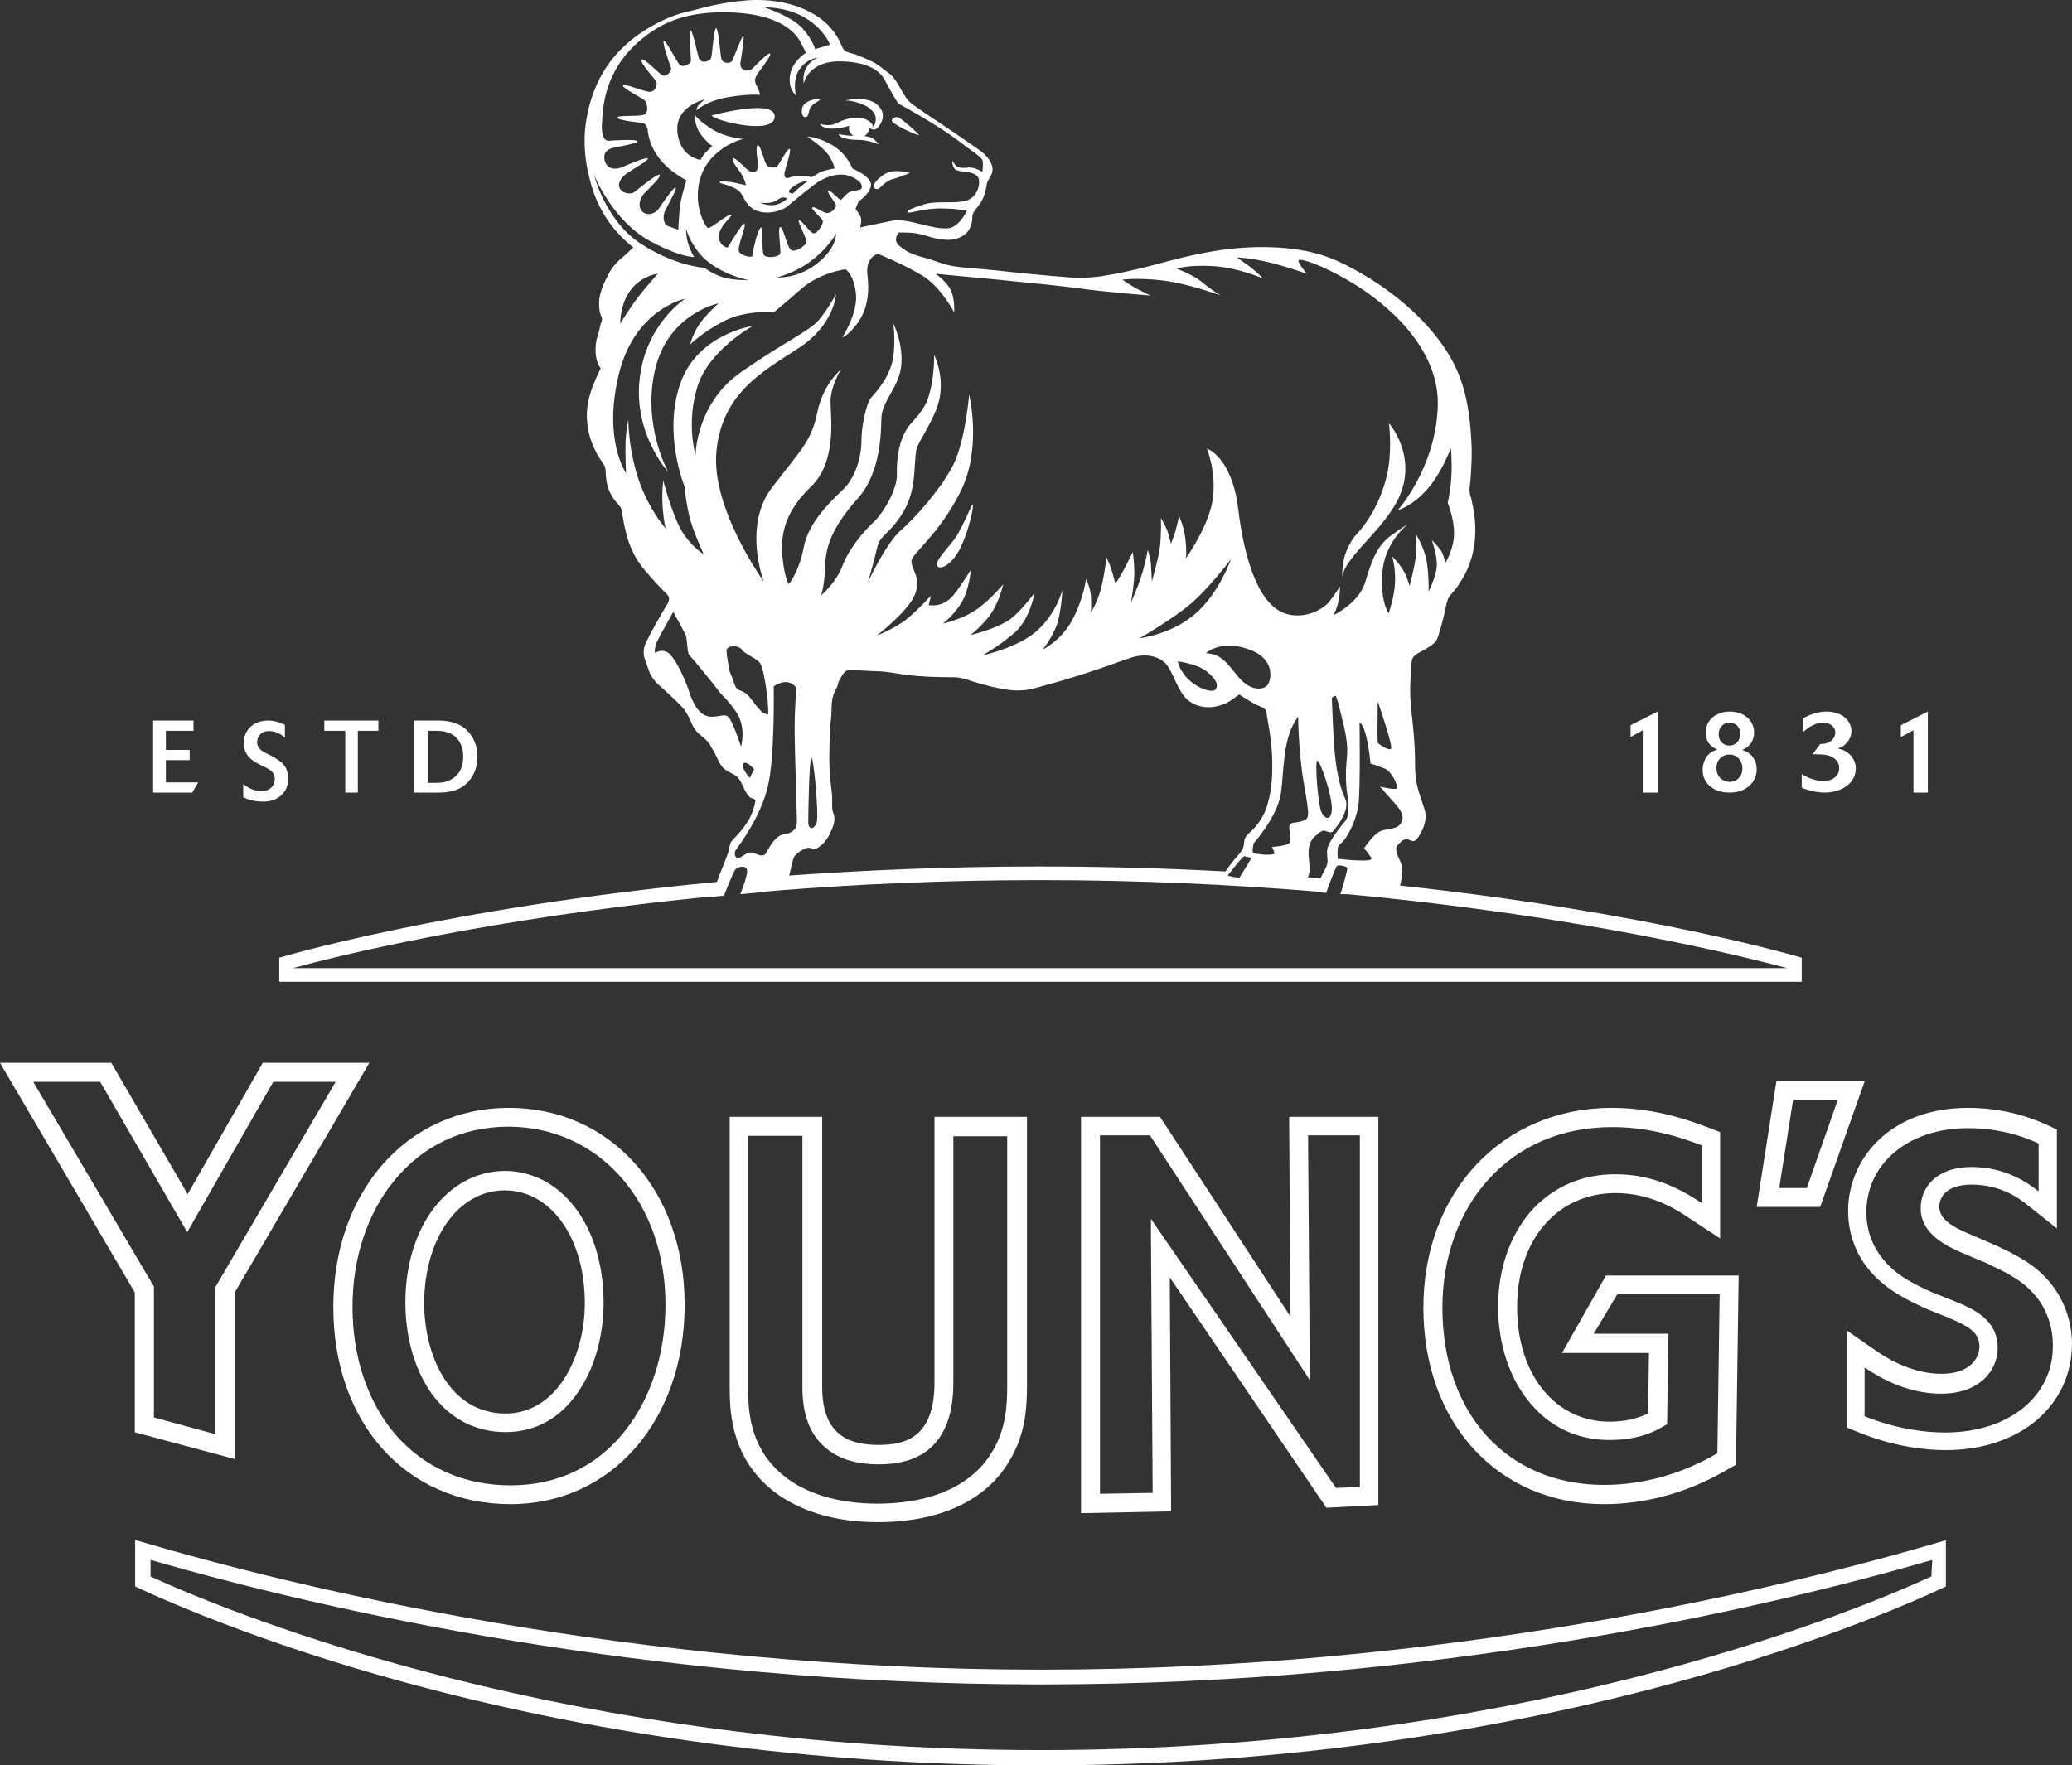 <svg viewBox="0 0 230 196" version="1.1" xmlns="http://www.w3.org/2000/svg" xmlns:xlink="http://www.w3.org/1999/xlink">
    <rect x="0" y="0" width="230" height="196" fill="#333333" stroke="none"/>
    <g id="Page-1" stroke="none" stroke-width="1" fill="#fff">
        <g id="logo-primary">
            <path d="M15.015,159.033 L26.086,162 L26.086,143.445 L41,118 L29.17,118 L20.829,132.583 L12.386,118.05 L12.335,118 L0,118 L14.964,143.495 L14.964,159.033 L15.015,159.033 Z M3.691,120.112 L11.122,120.112 L20.727,136.706 L20.778,136.807 L30.333,120.112 L37.259,120.112 L23.912,142.891 L23.912,142.891 L23.912,159.234 L17.088,157.374 L17.088,142.841 L3.691,120.112 Z"
                id="Shape"></path>
            <path d="M45,144.626 C45,148.546 46.067,152.165 47.947,154.778 C49.979,157.542 52.824,159 56.127,159 C59.43,159 62.275,157.442 64.256,154.426 C66.035,151.813 67,148.244 67,144.626 C67,136.182 62.376,130 55.975,130 C49.674,130.101 45,136.182 45,144.626 Z M56.025,132.161 C61.157,132.161 64.917,137.438 64.917,144.676 C64.917,150.607 61.818,156.939 56.127,156.939 C49.928,156.939 47.083,150.556 47.083,144.626 C47.134,137.438 50.894,132.161 56.025,132.161 Z"
                id="Shape"></path>
            <path d="M37,145.102 C37,157.986 45.064,167 56.678,167 C67.886,167 76,157.681 76,144.847 C76,132.167 67.784,123 56.475,123 C45.165,123 37,132.319 37,145.102 Z M73.87,144.847 C73.87,150.296 72.247,155.287 69.306,158.954 C66.161,162.875 61.8,164.912 56.678,164.912 C51.505,164.912 47.042,162.926 43.847,159.208 C40.804,155.644 39.13,150.653 39.13,145.102 C39.13,139.704 40.753,134.764 43.745,131.097 C46.94,127.176 51.352,125.088 56.475,125.088 C66.516,125.139 73.87,133.44 73.87,144.847 Z"
                id="Shape"></path>
            <path d="M81,124.05 L81,153.849 C81,156.358 81,161.575 85.649,165.388 L85.649,165.388 C87.692,167.043 91.37,169 97.449,169 C104.141,169 109.3,166.692 111.906,162.428 C113.745,159.518 114,156.609 114,153.849 L114,124 L103.732,124 L103.732,153.498 C103.732,159.669 100.412,160.421 97.551,160.421 C94.844,160.421 91.268,159.769 91.268,154.05 L91.268,124 L81,124 L81,124.05 Z M97.551,162.579 C100.565,162.579 102.762,161.676 104.141,159.819 C105.265,158.314 105.827,156.207 105.827,153.548 L105.827,126.157 L111.803,126.157 L111.803,153.9 C111.803,156.157 111.65,158.816 110.015,161.375 C108.738,163.482 105.367,166.943 97.347,166.943 C93.107,166.943 89.378,165.839 86.926,163.783 C83.043,160.622 83.043,156.207 83.043,153.849 L83.043,126.107 L89.071,126.107 L89.071,154.05 C89.071,156.609 89.684,158.615 90.91,160.02 C92.443,161.776 94.639,162.579 97.551,162.579 Z"
                id="Shape"></path>
            <path d="M147.25,167.399 L153,167.099 L153,124 L143.1,124 L143.25,146.175 L128.8,124.05 L128.75,124 L120,124 L120,168 L130,167.8 L129.85,141.82 L147.2,167.349 L147.25,167.399 Z M127.95,165.747 L122.1,165.848 L122.1,126.052 L127.65,126.052 L145.4,153.233 L145.2,126.052 L150.95,126.052 L150.95,165.097 L148.3,165.197 L127.75,135.313 L127.95,165.747 Z"
                id="Shape"></path>
            <path d="M179.322,132.461 C183.395,132.461 186.261,134.394 187.77,135.412 L190.938,137.497 L190.938,125.696 L189.631,125.187 C185.809,123.712 182.389,123 178.92,123 C166.8,123 158,132.309 158,145.178 C158,157.997 166.247,167 178.065,167 C182.741,167 187.468,165.677 191.693,163.185 L192.698,162.625 L193,141.617 L178.266,141.617 L173.388,150.214 L183.043,150.214 L182.943,156.928 C181.685,157.539 180.277,157.844 178.668,157.844 C172.634,157.844 168.409,152.605 168.409,145.178 C168.359,137.65 172.885,132.461 179.322,132.461 Z M169.968,134.445 C167.605,137.141 166.297,140.905 166.297,145.076 C166.297,149.146 167.504,152.859 169.667,155.555 C171.93,158.403 175.047,159.879 178.668,159.879 C182.188,159.879 184.099,158.709 185.004,158.149 L185.055,158.149 L185.205,148.128 L185.205,148.077 L176.908,148.077 L179.523,143.703 L190.888,143.703 L190.636,161.354 C186.714,163.643 182.389,164.864 178.065,164.864 C167.303,164.864 160.112,156.979 160.112,145.178 C160.112,139.634 161.922,134.598 165.191,130.986 C168.611,127.171 173.388,125.136 178.97,125.136 C182.188,125.136 185.356,125.798 188.927,127.171 L188.927,133.58 C187.267,132.512 183.999,130.376 179.422,130.376 C175.651,130.325 172.332,131.8 169.968,134.445 Z"
                id="Shape"></path>
            <path d="M195,134 L202.047,134 L206.949,120.153 L207,120 L197.196,120 L195,134 Z M199.034,122.146 L203.987,122.146 L200.566,131.905 L197.502,131.905 L199.034,122.146 Z"
                id="Shape"></path>
            <path d="M227.727,142.602 C225.998,140.346 223.577,139.243 221.7,138.34 L219.279,137.288 C216.66,136.235 215.277,135.383 215.277,133.979 C215.277,132.776 216.215,131.522 218.834,131.522 C222.194,131.522 224.219,133.127 225.109,133.828 L228.32,136.385 L228.32,125.406 L227.134,124.855 C225.998,124.354 222.885,123 218.488,123 C209.694,123 205.148,128.765 205.148,134.43 C205.148,137.588 206.482,139.844 207.569,141.098 C209.447,143.303 211.868,144.406 213.844,145.309 L216.067,146.211 C218.636,147.264 219.723,147.966 219.723,149.52 C219.723,150.623 218.834,152.528 215.524,152.528 C213.152,152.528 210.583,151.625 208.113,149.871 L205,147.715 L205,158.493 L206.235,158.995 C210.287,160.649 213.794,161 215.968,161 C224.219,161 230,156.087 230,149.119 C229.951,145.91 228.567,143.654 227.727,142.602 Z M215.919,159.045 C213.893,159.045 210.731,158.744 206.976,157.24 L206.976,151.826 C209.842,153.781 212.708,154.734 215.474,154.734 C219.773,154.734 221.749,152.127 221.749,149.67 C221.749,146.462 219.032,145.309 216.808,144.406 L214.684,143.554 L214.634,143.554 C212.757,142.702 210.632,141.749 209.101,139.894 C208.211,138.842 207.174,137.087 207.174,134.58 C207.174,132.074 208.211,129.768 210.089,128.113 C212.164,126.259 215.079,125.256 218.488,125.256 C222.441,125.256 225.208,126.459 226.294,126.96 L226.294,132.274 C225.257,131.472 222.787,129.567 218.834,129.567 C214.931,129.567 213.202,131.873 213.202,134.129 C213.202,137.187 216.364,138.491 218.488,139.393 L220.761,140.346 L220.81,140.396 C222.638,141.248 224.664,142.201 226.097,144.055 C227.233,145.459 227.875,147.414 227.875,149.369 C227.925,155.034 222.984,159.045 215.919,159.045 Z"
                id="Shape"></path>
            <polygon id="Shape" points="182.35 88 184 88 184 79 181 80.517 181 81.831 182.35 81.073"></polygon>
            <path d="M191.977,88 C193.944,88 195,86.757 195,85.414 C195,84.37 194.376,83.575 193.56,83.326 C193.512,83.276 193.416,83.276 193.368,83.276 L193.56,83.177 C194.376,82.829 194.712,82.033 194.712,81.337 C194.712,79.945 193.56,79 192.025,79 C190.537,79 189.337,79.895 189.337,81.337 C189.337,82.282 189.817,82.878 190.633,83.227 C190.297,83.326 189.625,83.525 189.241,84.37 C189.097,84.718 189.001,85.066 189.001,85.414 C188.953,86.906 190.153,88 191.977,88 Z M191.977,80.243 C192.601,80.243 193.176,80.641 193.176,81.486 C193.176,82.282 192.601,82.779 191.977,82.779 C191.257,82.779 190.777,82.232 190.777,81.536 C190.777,80.84 191.209,80.243 191.977,80.243 Z M191.977,83.773 C192.793,83.773 193.416,84.42 193.416,85.315 C193.416,86.21 192.793,86.807 191.977,86.807 C191.209,86.807 190.537,86.21 190.537,85.315 C190.489,84.47 191.113,83.773 191.977,83.773 Z"
                id="Shape"></path>
            <path d="M206,85.33 C206,84.835 205.838,84.341 205.459,83.896 C204.973,83.352 204.324,83.154 204,83.104 C204.27,83.005 204.541,82.907 204.811,82.659 C205.189,82.313 205.514,81.819 205.514,81.176 C205.514,79.989 204.432,79 202.757,79 C201.838,79 200.973,79.297 200.162,79.742 L200.162,81.275 C200.432,81.027 201.297,80.236 202.378,80.236 C203.189,80.236 203.73,80.731 203.73,81.324 C203.73,81.868 203.297,82.61 202.054,82.61 L201.189,83.747 C201.351,83.747 201.459,83.747 201.622,83.747 C202.811,83.747 203.243,83.945 203.514,84.143 C203.838,84.341 204.162,84.687 204.162,85.28 C204.162,85.973 203.622,86.714 202.378,86.714 C201.838,86.714 201.297,86.566 200.811,86.368 C200.432,86.22 200.216,86.071 200,85.923 L200,87.456 C200.811,87.802 201.838,88 202.595,88 C204.649,87.951 206,86.813 206,85.33 Z"
                id="Shape"></path>
            <polygon id="Shape" points="212.4 88 214 88 214 79 211 80.517 211 81.831 212.4 81.073"></polygon>
            <polygon id="Shape" points="22 86.864 18.415 86.864 18.415 84.395 21.057 84.395 21.057 83.259 18.415 83.259 18.415 81.136 21.481 81.136 21.481 80 17 80 17 88 21.34 88"></polygon>
            <path d="M32,86.458 C32,85.875 31.813,85.346 31.579,85.028 C31.252,84.552 30.738,84.287 30.318,84.023 L29.804,83.758 C29.243,83.493 28.542,83.176 28.542,82.382 C28.542,81.853 28.916,81.164 29.85,81.164 C30.785,81.164 31.393,81.694 31.626,81.906 L31.626,80.476 C31.393,80.371 30.692,80 29.757,80 C27.981,80 27.047,81.217 27.047,82.488 C27.047,83.176 27.327,83.652 27.514,83.917 C27.888,84.393 28.402,84.658 28.869,84.923 L29.336,85.134 C29.85,85.399 30.505,85.664 30.505,86.511 C30.505,87.093 30.084,87.834 29.009,87.834 C28.262,87.834 27.561,87.516 27,87.04 L27,88.522 C27.888,88.945 28.636,88.998 29.15,88.998 C30.925,89.051 32,87.887 32,86.458 Z"
                id="Shape"></path>
            <polygon id="Shape" points="38.326 88 39.721 88 39.721 81.136 42 81.136 42 80 36 80 36 81.136 38.326 81.136"></polygon>
            <path d="M50.979,87.556 C52.408,86.815 53,85.383 53,84 C53,82.667 52.408,81.235 51.028,80.494 C50.19,80.099 49.401,80 48.711,80 L46,80 L46,88 L48.662,88 C49.352,88 50.092,87.951 50.979,87.556 Z M47.479,86.914 L47.479,81.136 L48.317,81.136 C49.007,81.136 49.894,81.185 50.634,81.877 C51.176,82.42 51.423,83.21 51.423,84 C51.423,84.84 51.176,85.679 50.535,86.222 C49.845,86.815 49.106,86.914 48.465,86.914 L47.479,86.914 Z"
                id="Shape"></path>
            <path d="M215.849,171.051 C197.746,176.39 160.682,185.374 115.55,185.374 C70.419,185.374 33.305,176.39 15.252,171.051 L15,171 L15,176.133 L15.101,176.185 C19.286,178.136 30.834,183.166 48.13,187.632 C69.662,193.177 92.354,196 115.5,196 C115.5,196 115.5,196 115.5,196 C138.696,196 161.338,193.177 182.87,187.632 C200.166,183.166 211.764,178.136 215.899,176.185 L216,176.133 L216,171 L215.849,171.051 Z M214.386,175.055 C214.386,175.055 214.336,175.055 214.336,175.055 C204.301,179.624 167.893,194.306 115.55,194.306 C63.208,194.306 26.8,179.624 16.765,175.055 C16.765,175.055 16.715,175.055 16.715,175.055 L16.715,173.207 C16.715,173.207 16.765,173.207 16.765,173.207 C35.826,178.7 71.932,187.016 115.601,187.016 C159.27,187.016 195.376,178.7 214.437,173.207 C214.437,173.207 214.487,173.207 214.487,173.207 L214.386,175.055 Z"
                id="Shape"></path>
            <path d="M101.999,14.984 C101.953,14.816 100.047,13.137 99.721,13.025 C99.396,12.913 98.884,13.193 99.024,13.473 C99.256,13.921 102.046,15.152 101.999,14.984 Z"
                id="Shape"></path>
            <path d="M97.339,20.997 C97.662,21.055 98.039,20.244 99.008,19.896 C99.008,19.896 99.062,19.896 99.062,19.896 C99.116,19.896 99.17,19.838 99.277,19.838 C100.192,19.549 101,19.201 101,19.201 C101,19.201 100.031,18.911 99.062,19.027 C98.9,19.027 98.793,19.085 98.631,19.143 C98.362,19.201 98.093,19.375 97.878,19.549 C96.639,20.476 96.962,20.997 97.339,20.997 Z"
                id="Shape"></path>
            <path d="M79,12.822 C79.204,13.363 85.949,15.109 86,12.942 C86,10.895 79,12.822 79,12.822 Z"
                id="Shape"></path>
            <path d="M89.428,12.998 C89.834,12.998 89.682,12.27 90.037,11.833 C90.392,11.396 91,11.202 91,11.057 C91,10.911 89.58,11.008 89.124,11.785 C88.87,12.367 89.023,13.046 89.428,12.998 Z"
                id="Shape"></path>
            <path d="M94.285,13.949 C94.233,14.042 94.233,14.182 94.233,14.276 C94.233,14.555 94.389,14.788 94.598,14.975 C94.65,15.021 94.702,15.068 94.702,15.068 C94.598,15.068 94.441,15.068 94.337,15.068 C93.659,15.021 93.086,14.881 93.086,14.881 C93.138,15.114 93.398,15.254 93.711,15.347 C94.181,15.487 94.806,15.534 95.38,15.534 C95.38,15.534 95.38,15.534 95.38,15.534 C95.38,15.534 95.38,15.534 95.38,15.534 C96.214,15.534 97.257,15.907 97.517,16 C97.57,16 97.57,16 97.57,16 C97.57,16 97.57,15.953 97.517,15.953 C97.413,15.86 97.257,15.674 96.996,15.441 C96.788,15.254 96.37,15.161 95.953,15.114 C96.162,14.975 96.266,14.835 96.37,14.648 C96.423,14.555 96.423,14.462 96.423,14.322 C96.423,14.276 96.423,14.229 96.423,14.182 C96.423,14.182 96.423,14.182 96.423,14.182 C96.579,14.229 96.84,14.462 97.152,14.369 C97.309,14.322 97.57,14.089 97.726,13.763 C97.935,13.437 98.039,13.064 97.987,12.644 C97.935,12.318 97.778,12.038 97.465,11.712 C96.788,11.013 95.693,10.966 94.858,11.013 C94.233,11.06 93.816,11.153 93.816,11.153 C93.816,11.153 94.285,11.153 94.858,11.293 C95.171,11.386 95.536,11.479 95.901,11.665 C96.162,11.759 96.37,11.898 96.579,12.085 C97.152,12.504 97.257,13.017 97.205,13.39 C97.152,13.809 96.944,14.136 96.944,14.136 C96.944,14.136 96.892,13.483 95.849,13.157 C94.806,12.831 93.503,13.343 92.773,13.716 C92.043,14.089 91,13.763 91,13.763 C91.626,14.695 93.816,14.136 94.285,13.949 Z"
                id="Shape"></path>
            <path d="M106.063,59.692 C105.274,60.836 103.65,62.345 104.068,62.865 C104.346,63.281 105.599,62.761 106.526,60.992 C107.594,58.912 108.15,56 107.965,56 C107.826,56.052 106.851,58.548 106.063,59.692 Z"
                id="Shape"></path>
            <path d="M155.71,54.104 C156.87,49.988 154.18,47 154.18,47 C154.18,47 154.497,49.45 154.128,51.85 C153.758,54.251 152.546,57.19 150.647,59.248 C148.749,61.305 149.012,64 149.012,64 C149.382,61.501 154.549,58.219 155.71,54.104 Z"
                id="Shape"></path>
            <path d="M70.299,27.473 C70.047,27.725 69.794,27.926 69.542,28.178 C69.29,28.43 68.987,28.632 68.735,28.884 C68.23,29.337 67.776,29.942 67.474,30.597 C67.121,31.252 66.818,31.907 66.616,32.713 C66.465,33.318 66.465,34.225 66.616,34.779 C66.667,34.981 66.767,35.132 66.818,35.333 C66.868,35.535 66.767,35.737 66.667,35.988 C66.616,36.24 66.566,36.492 66.515,36.694 C66.414,37.147 66.213,37.601 66.162,38.054 C66.011,39.163 66.162,40.221 66.667,40.876 C66.667,40.876 66.667,40.926 66.667,40.926 C65.859,42.589 65.052,44.353 65.153,46.519 C65.254,48.283 65.759,49.492 66.414,50.651 C66.616,51.004 66.919,51.357 67.121,51.76 C67.272,52.112 67.221,52.616 67.272,52.969 C67.373,54.229 67.827,55.035 68.432,55.791 C68.634,56.043 68.886,56.244 68.987,56.547 C69.088,56.899 69.088,57.302 69.189,57.705 C69.29,58.411 69.492,59.167 69.693,59.872 C70.147,61.283 70.753,62.341 71.61,63.349 C72.216,64.054 72.872,64.81 73.527,65.465 C73.729,65.667 74.032,65.919 74.183,66.171 C74.436,66.574 74.082,67.078 73.881,67.38 C73.124,68.69 72.468,69.799 71.812,71.109 C71.51,71.663 71.358,72.267 71.51,72.973 C71.61,73.275 71.711,73.527 71.812,73.83 C71.913,74.132 72.014,74.384 72.115,74.686 C72.367,75.24 72.72,75.694 73.124,76.047 C73.931,76.752 74.738,77.508 75.545,78.314 C75.949,78.717 76.252,79.171 76.504,79.725 C76.756,80.229 76.958,80.833 77.361,81.236 C77.916,81.841 78.572,82.143 78.925,82.899 C78.976,83 78.976,83 79.026,83.101 C79.531,83.756 79.733,84.764 80.338,85.318 C80.54,85.469 80.792,85.671 81.044,85.771 C81.296,85.923 81.599,86.023 81.801,86.225 C82.204,86.578 82.406,87.182 82.659,87.686 C82.81,87.938 82.911,88.19 83.113,88.391 C83.314,88.643 83.567,88.643 83.869,88.795 C83.617,90.659 82.608,91.919 81.498,93.078 C81.145,93.43 81.044,93.581 80.943,94.186 C80.842,94.791 80.54,95.395 80.388,95.849 C80.287,96.101 79.884,97.058 79.581,97.915 C49.413,100.787 31,106.329 31,106.329 L31,109 L200,109 L200,106.329 C200,106.329 183.201,101.291 155.404,98.318 C155.606,97.663 155.707,96.605 155.606,96.101 C155.455,95.547 155.101,95.043 155.001,94.539 C154.95,94.186 155.001,93.934 155.253,93.733 C155.404,93.581 155.606,93.329 155.858,93.229 C156.312,93.027 156.564,93.43 156.918,93.38 C157.22,93.329 157.422,92.977 157.573,92.725 C157.977,92.07 158.431,91.012 158.179,90.054 C157.826,88.795 157.321,87.736 157.17,86.426 C157.069,85.721 157.069,84.915 157.069,84.209 C157.069,83.454 157.019,82.698 156.968,81.992 C156.817,79.725 156.413,77.81 156.564,75.543 C156.615,74.787 156.615,74.031 156.716,73.376 C156.817,72.721 157.372,72.57 157.876,72.267 C158.33,72.016 158.885,71.713 159.289,71.31 C159.642,70.957 159.743,70.202 159.944,69.647 C160.096,68.992 160.298,68.388 160.399,67.783 C160.55,67.128 160.651,66.473 161.004,66.07 C161.357,65.667 161.761,65.213 162.013,64.76 C163.274,62.895 164.031,60.477 163.678,57.353 C163.577,56.647 163.476,56.043 163.324,55.388 C163.224,55.035 163.123,54.783 163.123,54.43 C163.123,54.078 163.173,53.775 163.224,53.372 C163.324,51.961 163.425,50.45 163.324,48.938 C163.173,45.915 162.719,43.345 161.761,41.178 C160.853,39.062 159.44,37.248 157.977,35.686 C155.707,33.318 153.033,31.353 150.006,29.74 C148.997,29.186 147.887,28.682 146.778,28.33 C144.407,27.574 141.531,27.322 138.454,27.473 C135.578,27.624 132.904,28.178 130.483,28.783 C129.272,29.085 128.061,29.438 126.8,29.74 C125.539,30.043 124.278,30.345 122.966,30.547 C121.655,30.799 120.242,30.899 118.779,30.799 C116.004,30.597 113.079,30.295 110.304,29.992 C108.891,29.841 107.479,29.791 106.066,29.589 C105.41,29.488 104.805,29.337 104.25,29.136 C103.695,28.934 103.09,28.733 102.484,28.581 C101.778,28.38 100.971,28.128 100.416,27.725 C100.113,27.523 99.609,27.171 99.508,26.868 C99.357,26.465 99.559,26.113 99.76,25.81 C100.467,25.81 101.122,25.81 101.677,25.911 C102.283,25.961 103.292,26.364 103.847,26.465 C104.452,26.566 105.057,26.667 105.612,26.616 C106.722,26.465 107.58,25.911 107.832,24.853 C107.933,24.55 107.933,24.248 107.933,23.996 C107.983,23.694 108.084,23.543 108.236,23.341 C108.538,22.938 108.841,22.585 109.043,22.182 C109.244,21.779 109.396,21.275 109.497,20.671 C109.547,20.368 109.598,20.167 109.749,19.915 C109.85,19.713 110.001,19.512 110.102,19.26 C110.304,18.706 110.052,18.101 109.799,17.748 C109.295,16.892 107.983,16.186 107.227,15.632 C105.31,14.271 103.292,13.012 101.375,11.651 C100.214,10.845 99.861,9.182 98.852,8.275 C98.499,7.973 98.096,7.721 97.742,7.419 C96.935,6.814 96.128,6.512 95.119,6.109 C94.665,5.907 93.959,5.857 93.707,5.554 C93.555,5.403 93.454,5.151 93.353,4.899 C92.647,3.287 91.436,2.128 89.973,1.372 C88.309,0.465 86.039,-0.089 83.415,0.012 C81.498,0.113 79.531,0.465 77.816,0.919 C76.958,1.171 76.1,1.322 75.293,1.574 C74.486,1.826 73.729,2.178 73.023,2.531 C68.785,4.698 65.759,8.225 65.002,13.868 C64.75,15.733 64.951,17.95 65.405,19.663 C66.162,22.988 67.877,25.558 70.299,27.473 Z M73.023,30.395 C73.023,30.395 71.964,31.554 71.005,32.764 C70.047,33.973 68.836,35.938 68.836,35.938 C69.038,30.748 73.023,30.395 73.023,30.395 Z M82.255,82.899 C82.255,82.899 81.448,80.43 80.994,79.775 C80.489,79.12 80.136,79.574 78.976,79.574 C77.765,79.574 77.008,78.364 76.504,76.802 C75.999,75.24 74.839,72.822 74.082,72.419 C73.275,72.016 72.72,72.519 72.72,72.519 C72.72,72.519 72.569,71.864 73.023,71.058 C73.427,70.252 74.738,67.934 74.738,67.934 C74.738,67.934 76.1,70.403 76.151,70.605 C76.252,70.806 76.302,72.57 76.504,72.721 C76.706,72.872 79.379,76.147 79.733,76.651 C80.086,77.205 80.641,77.457 81.801,79.171 C82.86,80.884 82.255,82.899 82.255,82.899 Z M83.213,86.376 C83.213,86.376 82.154,85.116 82.507,84.764 C82.911,84.411 83.718,85.419 83.718,85.419 L83.213,86.376 Z M82.507,76.802 C82.305,76.702 82.003,76.651 81.801,76.45 C81.599,76.248 81.498,75.845 81.347,75.442 C81.246,75.089 81.044,74.736 80.943,74.384 C80.893,74.182 80.893,73.93 80.842,73.729 C80.792,73.376 80.741,73.174 80.691,72.771 C80.691,72.519 80.59,72.217 80.691,72.066 C80.842,71.764 81.448,71.663 81.902,71.814 C82.003,71.864 82.204,71.965 82.305,72.066 C82.356,72.116 82.406,72.217 82.507,72.318 C82.608,72.419 82.81,72.519 82.961,72.62 C83.365,72.923 84.121,73.225 84.374,73.628 C84.727,74.283 84.878,75.392 85.03,76.298 C85.181,77.306 85.282,78.314 85.282,79.322 C84.777,79.271 84.525,79.019 84.222,78.667 C83.617,78.062 83.314,77.256 82.507,76.802 Z M81.7,94.337 C82.003,93.934 84.374,90.76 85.181,87.535 C86.039,84.31 85.887,76.198 85.887,76.198 C87.653,75.039 88.41,76.399 88.41,76.399 C88.41,76.399 88.208,78.415 88.208,80.833 C88.208,83.252 88.46,90.407 88.46,91.213 C88.46,92.019 88.056,92.473 87.047,92.624 C86.039,92.775 85.433,94.035 85.08,94.64 C84.727,95.295 84.121,94.841 83.617,94.69 C83.113,94.539 82.86,94.791 82.255,95.143 C81.599,95.547 81.397,94.74 81.7,94.337 Z M89.873,94.136 C90.074,94.136 90.125,94.287 90.276,94.287 C90.478,94.337 90.579,94.236 90.68,94.186 C91.285,93.833 91.739,93.329 92.092,92.624 C92.395,91.969 92.799,91.213 92.546,90.407 C92.496,90.205 92.395,90.054 92.395,89.853 C92.344,89.651 92.395,88.341 92.344,88.089 C92.294,87.686 92.244,87.233 92.193,86.779 C91.991,84.915 92.042,83.101 92.143,81.236 C92.143,80.783 92.143,80.329 92.244,79.876 C92.344,78.969 92.244,77.961 92.496,77.205 C92.597,76.853 92.799,76.55 92.95,76.198 C93,75.996 93.051,75.845 93.101,75.643 C93.202,75.492 93.303,75.341 93.353,75.19 C93.606,74.787 93.858,74.333 94.413,74.384 C94.615,74.384 97.137,74.535 97.641,74.535 C98.701,74.585 99.76,74.837 100.769,74.938 C102.283,75.14 104.099,75.19 105.814,75.19 C106.369,75.19 106.873,75.291 107.327,75.442 C108.185,75.744 109.144,75.996 110.102,76.248 C111.061,76.45 112.17,76.702 113.23,76.651 C114.289,76.651 115.248,76.298 116.156,76.047 C118.981,75.291 121.554,74.434 124.227,73.477 C125.136,73.174 125.943,72.771 127.053,72.771 C128.112,72.771 129.02,73.174 129.524,73.83 C130.029,74.485 130.332,75.392 130.735,76.147 C131.139,76.954 131.593,77.659 132.35,78.062 C133.106,78.516 134.267,78.667 135.276,78.364 C136.284,78.112 136.789,77.659 137.546,77.105 C138.201,77.508 138.756,77.861 139.362,78.213 C139.715,78.364 140.068,78.465 140.32,78.667 C140.673,78.919 140.573,79.221 140.673,79.725 C140.976,81.388 141.228,83 141.228,84.965 C141.228,86.829 141.077,88.089 140.623,89.55 C140.27,90.659 139.664,91.516 138.958,92.221 C138.706,92.473 138.403,92.674 138.252,92.977 C138.05,93.329 138.151,93.682 138,94.085 C137.899,94.388 137.697,94.64 137.495,94.891 C137.293,95.093 137.092,95.345 136.89,95.597 C136.739,95.798 136.284,96.353 136.032,96.756 C129.524,96.403 122.613,96.202 115.298,96.202 C105.36,96.202 96.128,96.605 87.602,97.209 C87.804,96.554 87.956,95.395 88.208,95.043 C88.359,94.891 88.561,94.69 88.763,94.539 C89.166,94.337 89.419,94.085 89.873,94.136 Z M89.721,91.163 C89.721,90.105 89.822,84.209 90.074,84.159 C90.327,84.109 90.881,90.256 90.68,91.213 C90.427,92.171 89.671,92.221 89.721,91.163 Z M133.863,72.519 C133.863,72.519 135.629,70.806 139.059,72.267 C141.632,73.376 141.127,75.744 140.573,76.198 C140.018,76.601 138.756,76.702 137.445,75.14 C136.032,73.376 135.477,72.62 133.863,72.519 Z M134.922,76.55 C134.519,77.105 131.391,76.047 130.735,73.426 C130.735,73.426 132.804,73.678 133.863,74.485 C134.922,75.291 135.326,76.047 134.922,76.55 Z M132.753,68.085 C130.079,70.454 126.498,70.857 126.498,70.857 C126.498,70.857 130.281,68.69 132.299,66.926 C134.317,65.163 136.638,62.089 136.638,62.089 C136.638,62.089 135.376,65.767 132.753,68.085 Z M143.145,93.581 C142.843,93.934 141.178,94.035 141.178,94.035 C141.178,94.035 141.279,94.035 141.481,94.791 C140.875,95.043 139.412,94.791 139.16,94.74 C138.908,94.69 139.16,93.632 139.16,93.632 C139.16,93.632 141.783,90.709 142.187,88.089 C142.54,85.62 142.338,81.841 144.104,79.574 C144.104,79.574 144.104,83.454 144.76,87.132 C145.416,90.86 145.315,90.81 144.659,91.112 C144.003,91.415 143.297,91.213 143.145,91.616 C142.994,92.07 143.448,93.279 143.145,93.581 Z M138.857,95.295 C138.857,95.395 138.353,96.202 137.949,96.857 C137.798,97.058 137.697,97.31 137.546,97.461 C136.991,97.36 136.537,97.31 136.284,97.209 C136.385,97.058 136.486,96.907 136.638,96.756 C137.243,95.95 138,95.093 138.101,95.043 C138.201,95.143 138.857,95.143 138.857,95.295 Z M198.386,107.488 C193.391,107.488 176.895,107.488 156.11,107.488 L32.513,107.488 C36.902,106.279 53.802,101.996 79.026,99.527 C79.026,99.578 79.026,99.578 79.026,99.578 C79.026,99.578 79.581,99.527 80.388,99.426 C80.388,99.426 80.388,99.376 80.388,99.376 C80.59,98.822 80.842,98.267 81.044,97.764 C81.246,97.26 81.448,96.857 81.549,96.655 C81.7,96.252 83.163,95.798 82.911,97.008 C82.86,97.209 82.81,97.411 82.759,97.612 C82.608,98.167 82.356,98.771 82.204,99.225 C82.204,99.225 82.204,99.275 82.154,99.275 C82.154,99.275 82.911,99.225 83.869,99.124 C84.676,99.023 85.635,98.922 86.291,98.872 C95.17,98.167 104.956,97.713 115.45,97.713 C126.498,97.713 136.739,98.217 146.021,98.973 C146.071,98.973 146.525,99.074 146.979,99.124 C147.03,99.124 147.131,99.124 147.181,99.124 C147.181,99.124 147.232,99.124 147.232,99.124 C147.232,99.124 147.232,99.074 147.232,99.074 C147.383,98.62 147.585,98.066 147.787,97.562 C148.089,96.806 148.341,96.202 148.392,96.151 C148.543,96 149.451,96.151 149.552,96.353 C149.603,96.403 149.451,97.008 149.25,97.713 C149.098,98.267 148.947,98.822 148.796,99.225 C148.796,99.225 148.796,99.275 148.796,99.275 C149.048,99.275 149.3,99.275 149.552,99.275 C149.552,99.275 149.552,99.275 149.603,99.275 C149.603,99.275 149.603,99.275 149.552,99.275 C176.037,101.744 193.845,106.279 198.386,107.488 Z M145.315,94.035 C145.466,93.43 145.668,93.078 146.071,92.775 C146.223,92.624 146.727,92.171 146.979,92.221 C147.383,92.322 147.736,92.523 147.938,92.322 C148.14,92.12 149.552,90.457 149.451,89.147 C149.401,88.694 149.149,88.341 148.997,87.888 C147.988,84.864 148.039,81.438 147.837,77.508 C147.938,77.357 148.089,77.256 148.291,77.256 C148.594,78.112 148.796,79.07 149.048,80.078 C149.3,81.035 149.502,82.043 149.552,83.151 C149.552,83.705 149.502,84.26 149.451,84.864 C149.35,86.023 149.401,87.182 149.552,88.24 C149.704,89.349 149.855,90.76 149.149,91.364 C148.543,92.12 147.433,93.581 147.333,94.287 C147.232,94.841 147.433,95.345 147.333,95.849 C147.282,96.302 146.979,96.655 146.828,97.008 C146.778,97.109 146.677,97.31 146.576,97.512 C146.122,97.461 145.617,97.411 145.163,97.411 C145.668,96.605 145.062,95.043 145.315,94.035 Z M146.223,84.461 C146.525,84.36 147.938,88.492 147.837,89.903 C147.736,91.264 146.979,90.86 146.677,90.155 C146.324,89.45 145.92,84.562 146.223,84.461 Z M155.556,91.314 C155.152,92.07 154.294,91.969 153.386,92.221 C152.478,92.523 151.419,94.186 151.419,94.186 C151.419,94.186 151.822,94.64 152.226,95.244 C152.63,95.849 148.493,95.345 148.493,95.345 C148.493,95.345 148.442,94.539 148.493,94.186 C148.543,93.833 148.745,93.783 149.199,93.279 C149.603,92.775 150.612,91.062 150.813,89.147 C151.015,87.233 150.914,80.178 150.914,80.178 C151.822,80.833 152.125,84.764 152.125,84.764 C152.125,84.764 152.882,85.016 153.689,85.318 C154.496,85.62 155.253,87.333 155.051,87.535 C154.849,87.736 153.184,87.333 153.184,87.333 C153.184,87.333 153.992,88.24 154.647,88.996 C155.404,89.802 155.959,90.558 155.556,91.314 Z M152.932,77.861 C152.932,77.861 154.698,82.95 154.395,83.151 C154.143,83.353 153.033,82.647 152.932,82.446 C152.882,82.295 152.932,77.861 152.932,77.861 Z M102.384,30.597 C104.452,31.857 105.915,34.678 105.915,34.678 C105.915,34.678 106.016,33.268 105.562,32.26 C105.108,31.252 103.847,30.395 103.847,30.395 C103.847,30.395 116.963,31.605 119.738,32.008 C122.512,32.411 127.708,32.814 127.708,32.814 C127.708,32.814 126.851,32.411 126.195,32.058 C125.539,31.706 124.581,31.05 124.581,31.05 C124.581,31.05 126.346,30.799 129.171,31.151 C131.996,31.504 135.528,32.814 135.528,32.814 C135.528,32.814 134.468,32.209 133.409,31.302 C132.35,30.446 130.634,29.841 130.634,29.841 C130.634,29.841 131.694,29.388 134.569,29.539 C137.445,29.69 140.27,30.95 140.27,30.95 C140.27,30.95 139.463,30.194 138.857,29.69 C138.252,29.237 137.293,28.581 137.293,28.581 C137.293,28.581 138.403,28.581 140.472,29.035 C142.54,29.488 145.062,30.395 145.062,30.395 C145.062,30.395 143.953,29.085 144.154,28.884 C144.356,28.682 146.576,29.287 150.107,31.403 C153.639,33.519 159.944,38.558 159.591,45.31 C159.289,52.062 155.152,56.647 155.152,56.647 C155.152,56.647 156.716,56.244 158.381,54.38 C160.045,52.516 161.054,49.744 161.054,49.744 C161.054,49.744 161.206,51.256 161.105,52.868 C161.054,54.279 160.701,55.841 160.701,55.841 C160.701,55.841 161.407,57.504 161.407,59.217 C161.407,60.93 160.449,62.492 160.449,62.492 C160.449,62.492 160.298,61.837 160.045,61.283 C159.743,60.729 158.936,59.973 158.936,59.973 C158.936,59.973 159.541,61.585 159.49,62.795 C159.44,64.004 158.582,65.667 158.582,65.667 C158.582,65.667 158.633,64.004 158.381,62.392 C158.128,60.779 157.17,59.318 157.17,59.318 C157.17,59.318 157.271,60.981 157.119,62.089 C156.968,63.198 156.464,65.062 156.464,65.062 C156.464,65.062 156.262,64.155 155.808,63.399 C155.404,62.643 154.547,61.787 154.547,61.787 C154.547,61.787 154.95,63.198 154.849,64.709 C154.799,66.221 154.143,68.085 154.143,68.085 C154.143,68.085 153.235,66.926 153.437,63.702 C153.639,60.225 156.211,58.26 156.211,58.26 C156.211,58.26 155.858,58.411 154.395,59.469 C152.932,60.527 152.276,62.14 151.57,64.558 C150.864,66.977 148.039,68.287 148.039,68.287 C148.039,68.287 148.442,67.481 148.594,66.674 C148.745,65.969 148.745,65.112 148.745,65.112 C148.745,65.112 148.14,66.07 147.534,66.826 C146.929,67.581 145.012,68.74 142.893,68.186 C139.816,67.38 138.151,62.341 137.445,56.496 C136.739,50.702 133.964,49.795 133.964,49.795 C133.964,49.795 135.124,52.566 134.569,55.74 C134.014,58.663 131.643,61.988 131.643,61.988 C131.643,61.988 131.744,61.333 131.593,59.923 C131.441,58.461 130.887,57.302 130.887,57.302 C130.887,57.302 130.584,58.612 130.483,58.965 C130.382,59.318 129.979,60.376 129.979,60.376 C129.979,60.376 129.827,59.671 129.625,59.066 C129.424,58.461 128.869,57.504 128.869,57.504 C128.869,57.504 128.919,59.268 128.768,60.628 C128.616,61.988 127.86,64.558 127.86,64.558 C127.86,64.558 127.809,63.399 127.759,62.643 C127.708,61.888 127.406,61.031 127.406,61.031 C127.406,61.031 127.204,62.341 126.75,63.752 C126.346,65.163 125.539,66.876 125.539,66.876 C125.539,66.876 125.791,65.566 125.892,64.256 C125.993,62.946 125.741,61.283 125.741,61.283 C125.741,61.283 125.186,62.442 124.833,63.097 C124.48,63.802 123.824,64.81 123.824,64.81 C123.824,64.81 123.673,64.306 123.471,63.55 C123.269,62.795 122.815,61.888 122.815,61.888 C122.815,61.888 122.714,63.147 122.31,64.961 C121.907,66.775 121.1,67.985 121.1,67.985 C121.1,67.985 121.15,67.229 121.1,66.221 C121.049,65.213 120.545,64.306 120.545,64.306 C120.545,64.306 120.343,66.221 119.132,68.64 C117.921,71.058 115.752,72.116 115.752,72.116 C115.752,72.116 116.509,71.209 117.165,69.748 C117.821,68.287 117.921,65.516 117.921,65.516 C117.921,65.516 117.316,67.985 115.197,69.95 C113.079,71.915 109.043,72.771 109.043,72.771 C109.043,72.771 111.111,71.612 112.725,70.151 C114.34,68.69 114.844,65.818 114.844,65.818 C114.844,65.818 113.079,68.236 111.767,68.992 C110.001,70 107.731,70.504 107.731,70.504 C107.731,70.504 108.841,69.647 109.749,68.488 C110.909,66.977 111.363,64.861 111.363,64.861 C111.363,64.861 110.102,66.423 108.589,67.531 C106.974,68.74 104.654,69.244 104.654,69.244 C104.654,69.244 105.864,68.337 106.722,66.926 C107.58,65.516 107.781,63.248 107.781,63.248 C107.781,63.248 106.167,65.868 105.461,66.473 C104.301,67.481 103.09,67.178 103.09,67.178 L103.342,66.12 C103.342,66.12 102.131,67.481 100.769,68.64 C99.357,69.799 97.339,70.554 97.339,70.554 C97.339,70.554 100.87,67.833 101.576,65.969 C102.283,64.105 101.122,63.147 101.173,62.291 C101.173,61.485 104.2,59.419 106.621,54.581 C109.043,49.744 107.58,43.799 107.58,43.799 C107.58,43.799 107.176,48.787 105.864,51.508 C104.553,54.229 101.375,57.705 100.063,58.814 C98.348,60.275 96.33,64.659 96.33,64.659 C96.33,64.659 96.885,62.845 97.389,60.729 C97.692,59.419 98.6,59.419 100.113,57.101 C101.829,54.43 101.375,51.659 101.728,49.895 C101.879,49.089 103.897,46.368 104.301,44.202 C104.805,41.531 103.695,39.415 103.695,39.415 C103.695,39.415 103.746,42.035 103.039,44.151 C102.535,45.663 101.375,46.671 100.87,47.326 C99.71,48.888 99.508,51.206 99.559,52.768 C99.559,54.33 98.146,56.849 96.986,57.957 C95.825,59.016 94.211,60.981 93.505,62.845 C92.799,64.709 91.134,66.12 91.134,66.12 C91.134,66.12 91.537,65.012 91.588,62.946 C91.638,60.83 92.244,58.663 95.22,55.337 C97.894,52.364 97.793,47.578 97.843,46.318 C97.944,44.554 99.71,42.992 100.013,40.826 C100.366,38.306 99.155,35.888 99.155,35.888 C99.155,35.888 99.559,38.709 98.903,40.675 C98.247,42.64 96.733,44.05 96.582,44.302 C96.229,44.806 95.624,47.124 95.624,48.938 C95.624,50.802 94.917,53.019 93.656,54.279 C92.344,55.539 89.721,57.957 89.217,60.779 C88.662,63.601 87.552,64.861 87.552,64.861 C87.552,64.861 87.047,64.054 86.846,61.686 C86.644,59.318 87.148,56.799 89.973,54.078 C92.849,51.357 92.244,46.62 92.193,44.756 C92.143,42.892 93.353,41.027 93.353,41.027 C93.353,41.027 91.386,42.589 90.73,45.764 C90.074,48.938 89.065,49.744 85.736,54.078 C82.406,58.361 84.777,64.558 84.777,64.558 C84.777,64.558 78.875,56.395 79.531,50.047 C80.187,43.698 84.525,41.33 88.561,38.709 C92.647,36.089 92.799,32.663 92.799,32.663 C92.799,32.663 92.042,34.124 90.932,35.485 C89.822,36.795 87.401,37.752 82.305,41.279 C77.21,44.806 77.21,50.55 77.21,50.55 C77.21,50.55 76.151,47.023 77.412,42.942 C78.673,38.861 83.567,36.19 83.567,36.19 C83.567,36.19 77.412,37.047 75.495,42.64 C73.578,48.233 75.999,54.027 75.999,54.027 C75.999,54.027 76.1,55.539 76.504,57.252 C76.907,58.965 78.118,61.535 78.118,61.535 C78.118,61.535 76.201,60.376 75.192,58.008 C74.183,55.69 73.628,53.322 73.628,53.322 C73.628,53.322 73.477,54.481 73.527,55.69 C73.578,57.353 73.881,58.663 73.881,58.663 C73.881,58.663 72.266,56.849 71.156,53.977 C69.744,50.349 69.744,46.62 69.744,46.62 C69.744,46.62 69.492,47.729 69.441,49.039 C69.391,50.349 69.492,52.516 69.492,52.516 C69.492,52.516 66.919,48.888 68.684,41.581 C70.45,34.275 76.05,33.167 76.05,33.167 C76.05,33.167 71.661,35.988 71.005,42.085 C70.299,48.182 74.183,52.415 74.183,52.415 C74.183,52.415 71.257,47.225 72.72,41.027 C74.183,34.779 79.783,33.671 79.783,33.671 C79.783,33.671 79.077,34.225 78.017,35.485 C76.958,36.744 76.605,38.256 76.605,38.256 C76.605,38.256 77.816,36.996 80.287,35.686 C82.759,34.376 85.887,34.678 85.887,34.678 C85.887,34.678 86.896,33.872 88.964,32.058 C91.033,30.244 93.858,29.892 93.858,29.892 C93.858,29.892 94.816,30.496 95.018,32.663 C95.22,34.83 93.505,37.45 93.505,37.45 C93.505,37.45 94.11,37.349 95.22,35.837 C96.33,34.275 96.532,32.361 96.279,30.446 C96.078,28.531 97.44,28.178 97.44,28.178 C97.44,28.178 100.315,29.337 102.384,30.597 Z M86.19,30.799 C86.19,30.799 88.157,30.395 90.074,28.934 C91.941,27.523 92.799,25.961 92.799,25.961 C92.799,25.961 92.899,27.624 90.528,29.388 C88.359,31 86.19,30.799 86.19,30.799 Z M92.143,4.95 L90.478,5.454 C90.478,5.454 90.276,4.496 89.065,3.136 C87.855,1.775 84.828,0.818 84.828,0.818 C90.528,0.868 92.143,4.95 92.143,4.95 Z M66.818,13.768 C66.919,12.004 67.02,7.872 71.106,4.446 C73.326,2.582 75.798,1.473 79.733,1.372 C86.24,1.221 88.258,3.539 88.813,4.597 C89.368,5.605 89.469,5.857 89.469,5.857 C89.469,5.857 87.956,6.764 87.703,8.326 C87.451,9.888 88.359,10.593 88.359,10.593 C88.359,10.593 87.905,8.88 88.763,7.671 C89.62,6.461 90.781,6.411 90.781,6.411 C90.781,6.411 88.914,7.066 89.217,9.283 C89.217,9.283 89.671,6.764 93.303,6.814 C96.935,6.864 97.894,8.326 98.146,8.779 C98.398,9.182 99.559,11.45 99.811,11.551 C100.063,11.651 104.25,14.02 106.117,15.43 C107.933,16.841 109.043,17.446 109.093,17.899 C109.144,18.353 109.043,19.109 109.043,19.109 C109.043,19.109 108.236,18.504 107.428,18.605 C106.621,18.706 106.268,18.554 106.117,18.403 C105.965,18.252 105.713,17.849 105.713,17.849 C105.713,17.849 105.663,18.706 106.218,18.907 C106.773,19.109 107.882,19.008 108.437,19.512 C108.992,19.965 108.639,21.779 107.378,22.233 C106.117,22.686 103.998,22.233 102.585,22.686 C101.173,23.14 100.668,23.341 100.769,23.543 C100.87,23.795 102.131,23.19 104.2,23.14 C106.268,23.14 107.327,23.392 107.327,23.392 C107.327,23.392 106.47,25.306 105.158,25.357 C103.292,25.457 100.769,24.198 99.104,24.5 C96.784,24.954 95.472,25.256 95.472,25.256 C95.472,25.256 95.724,24.45 95.523,24.047 C95.321,23.644 94.968,23.19 94.968,23.19 L95.321,22.333 C95.321,22.333 96.532,21.578 96.683,20.62 C96.834,19.613 94.615,18.706 94.615,18.706 C94.615,18.706 94.06,17.093 92.344,16.085 C90.629,15.128 89.62,15.178 89.62,15.178 C89.62,15.178 91.336,16.287 91.991,17.244 C92.597,18.202 92.647,18.706 92.647,18.706 C92.647,18.706 91.537,18.857 90.881,19.209 C90.629,19.361 90.125,19.663 90.125,19.663 C89.973,19.663 88.611,19.31 87.653,19.713 C87.199,19.915 86.997,19.613 87.098,19.159 C87.148,18.756 87.905,16.64 87.653,16.539 C87.401,16.438 86.442,18.353 86.24,18.504 C86.089,18.655 85.635,18.605 85.383,18.554 C85.181,18.504 84.979,18.202 84.777,17.547 C84.576,16.892 84.323,16.085 84.121,16.136 C83.92,16.186 83.97,17.043 84.071,17.647 C84.172,18.252 84.222,18.907 83.819,19.058 C83.466,19.209 83.012,18.957 82.659,18.554 C82.255,18.151 81.448,17.395 81.347,17.597 C81.246,17.748 81.498,18.252 82.053,18.957 C82.608,19.663 82.81,20.57 82.81,20.57 C82.81,20.57 82.356,20.469 81.7,20.318 C81.095,20.167 79.884,20.066 79.884,20.217 C79.884,20.419 80.136,20.268 81.397,20.822 C82.659,21.376 82.305,22.082 83.314,22.988 C84.323,23.895 86.24,23.694 87.3,22.988 C87.3,22.988 89.469,21.175 90.427,20.469 C91.386,19.713 93.101,19.058 94.362,19.562 C95.624,20.066 95.775,20.62 95.624,20.923 C95.472,21.225 94.564,21.023 94.009,21.527 C93.757,21.729 93.454,22.182 93.303,22.182 C93.152,22.182 92.143,21.023 91.941,21.175 C91.739,21.326 92.748,22.485 92.799,22.787 C92.799,23.14 92.244,23.694 91.79,23.644 C91.336,23.644 90.377,22.837 90.175,23.039 C89.973,23.24 91.285,24.198 91.336,24.55 C91.386,24.903 90.781,25.861 90.377,25.911 C89.973,25.961 88.864,24.248 88.662,24.45 C88.51,24.651 89.671,26.616 89.519,26.969 C89.318,27.271 88.41,28.027 87.855,27.775 C87.35,27.523 86.947,25.105 86.593,25.206 C86.291,25.306 86.745,27.826 86.593,28.178 C86.493,28.531 85.03,28.733 84.777,28.279 C84.525,27.826 84.727,25.306 84.525,25.256 C84.273,25.206 83.869,26.566 83.718,27.322 C83.516,28.027 83.567,28.38 83.466,28.481 C83.314,28.581 82.104,28.38 82.003,27.826 C81.902,27.271 82.86,24.954 82.659,24.853 C82.457,24.752 81.851,25.76 81.397,26.465 C80.943,27.171 80.893,27.423 80.741,27.473 C80.59,27.523 79.581,27.019 79.833,25.961 C80.035,24.954 81.296,23.996 81.196,23.845 C81.095,23.644 79.884,24.55 79.379,24.903 C78.875,25.256 78.724,25.306 78.572,25.306 C78.421,25.306 77.513,23.845 77.462,21.93 C77.412,20.016 78.068,18.252 79.632,16.942 C81.196,15.632 82.558,15.43 82.558,15.43 C82.558,15.43 80.54,15.33 78.925,14.271 C77.311,13.213 77.109,12.709 77.109,12.709 C77.109,12.709 77.059,14.07 77.916,15.078 C78.774,16.136 79.077,16.186 79.077,16.186 C79.077,16.186 78.623,16.64 78.27,16.992 C77.967,17.345 77.765,17.748 77.765,17.748 C77.765,17.748 75.444,17.496 75.192,14.624 C74.94,11.752 78.219,11.047 78.219,11.047 C78.219,11.047 77.715,11.45 77.513,11.702 C77.311,11.954 77.311,12.256 77.311,12.256 C77.311,12.256 78.421,11.147 81.095,10.744 C83.415,10.392 84.374,10.543 84.374,10.543 C84.374,10.543 84.273,10.039 84.071,9.686 C83.869,9.283 83.567,8.88 84.172,8.074 C84.777,7.268 85.635,6.109 85.484,5.957 C85.332,5.756 83.92,7.217 83.516,7.62 C83.113,8.023 82.053,7.923 82.204,6.915 C82.356,5.907 82.659,4.043 82.507,3.992 C82.356,3.942 81.498,6.31 81.296,6.713 C81.095,7.116 80.136,7.116 80.035,6.361 C79.934,5.605 79.733,3.085 79.48,3.136 C79.228,3.136 79.077,6.058 78.925,6.461 C78.774,6.864 77.765,7.116 77.563,6.411 C77.361,5.706 76.857,3.287 76.655,3.388 C76.453,3.438 76.706,6.361 76.706,6.713 C76.706,7.066 75.798,7.671 75.344,7.066 C74.89,6.411 73.881,4.395 73.679,4.547 C73.477,4.698 74.385,7.268 74.486,7.52 C74.637,7.771 73.981,8.678 73.477,8.326 C72.922,7.973 71.459,6.361 71.207,6.613 C70.955,6.864 72.619,8.729 72.821,8.981 C73.023,9.233 72.821,10.291 72.014,10.19 C71.257,10.089 69.29,9.233 69.139,9.485 C68.987,9.737 71.308,10.895 71.56,11.147 C71.812,11.399 72.115,12.558 71.409,12.76 C70.702,12.961 68.533,12.76 68.533,13.062 C68.483,13.364 71.106,13.616 71.358,13.667 C71.711,13.768 71.863,14.07 71.913,14.574 C71.964,15.078 72.317,18 76.201,20.016 C76.201,20.016 75.545,22.031 75.444,23.19 C75.344,24.349 75.293,25.508 75.293,25.508 C75.293,25.508 74.284,25.155 74.032,25.054 C73.78,24.903 73.427,24.147 73.881,23.291 C74.335,22.434 75.192,20.872 74.99,20.822 C74.789,20.721 73.376,22.787 73.073,23.24 C72.72,23.694 71.913,23.996 71.358,23.543 C70.803,23.089 70.904,22.082 71.56,21.426 C72.216,20.771 73.376,19.663 73.225,19.411 C73.073,19.159 70.803,21.023 70.4,21.326 C70.047,21.628 69.139,21.477 68.836,20.973 C68.483,20.419 68.937,19.663 69.643,19.209 C70.299,18.756 72.014,17.799 71.913,17.597 C71.812,17.395 69.845,18.202 69.088,18.554 C68.382,18.857 67.373,18.857 67.121,17.799 C66.868,16.74 67.726,16.488 68.18,16.388 C68.634,16.287 70.753,15.934 70.753,15.682 C70.753,15.43 68.079,15.582 67.575,15.632 C67.373,15.682 66.717,15.481 66.818,13.768 Z M89.721,20.066 C89.721,20.066 89.166,20.469 88.611,20.923 C88.41,21.074 88.208,21.326 87.956,21.527 C87.855,21.477 87.804,21.426 87.703,21.426 C87.501,21.326 87.602,21.175 87.602,21.124 C87.653,21.074 87.703,21.023 87.754,20.973 C88.611,20.116 89.721,20.066 89.721,20.066 Z M87.401,22.031 C87.098,22.333 86.896,22.434 86.442,22.636 C85.484,23.039 84.323,22.485 84.323,22.485 C85.332,22.636 85.938,22.485 86.543,22.031 C86.644,21.981 86.896,21.88 87.098,21.93 C87.148,21.93 87.3,21.981 87.401,22.031 Z M72.266,26.818 C75.646,28.632 77.059,28.531 77.059,28.531 C77.059,28.531 76.706,28.027 76.403,27.07 C76.151,26.364 76.151,25.407 76.151,25.407 C76.151,25.407 76.807,27.775 78.824,29.237 C80.842,30.698 83.113,31.101 83.113,31.101 C83.113,31.101 81.145,31.151 79.985,30.698 C78.824,30.244 78.219,29.74 78.219,29.74 C78.219,29.74 74.839,29.539 71.005,26.969 C67.575,24.702 66.162,20.318 65.96,19.461 C65.96,19.461 68.029,24.601 72.266,26.818 Z"
                id="Shape"></path>
        </g>
    </g>
</svg>